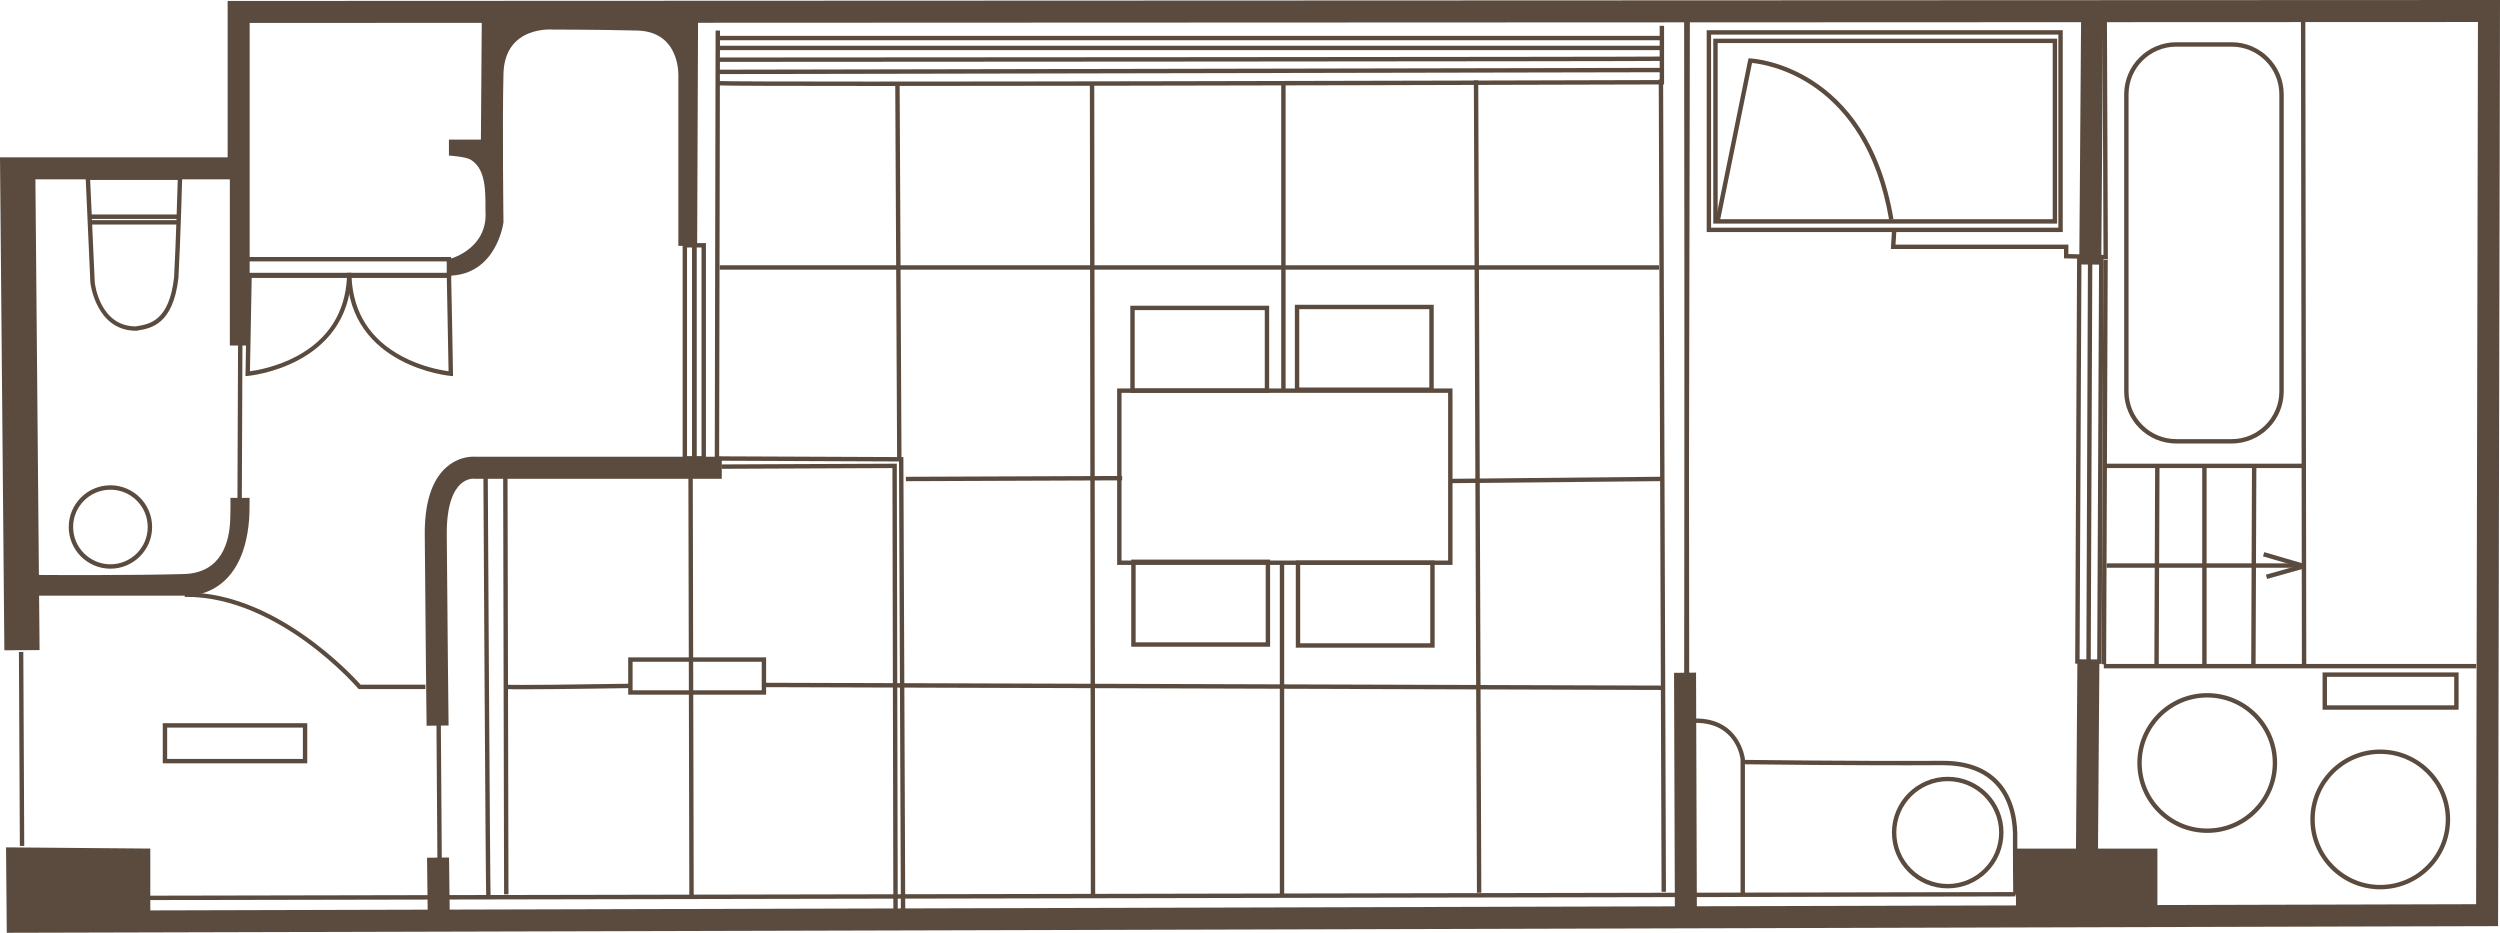 <?xml version="1.0" encoding="UTF-8"?>
<svg id="_レイヤー_2" data-name="レイヤー_2" xmlns="http://www.w3.org/2000/svg" width="567.956" height="211.912" viewBox="0 0 567.956 211.912">
  <defs>
    <style>
      .cls-1 {
        fill: #5a4b3e;
      }
    </style>
  </defs>
  <g id="_レイヤー_1-2" data-name="レイヤー_1">
    <g>
      <rect class="cls-1" x="36.843" y="95.389" width="35.333" height="1" transform="translate(-41.591 150.023) rotate(-89.776)"/>
      <g>
        <rect class="cls-1" x="20.602" y="50.013" width="20.08" height="1"/>
        <path class="cls-1" d="M40.681,49.731c-6.82-.008-19.833-.019-20.272,0l-.041-1c.569-.023,19.509,0,20.314,0v1Z"/>
        <path class="cls-1" d="M30.93,75.144c-9.14,0-10.387-10.798-10.398-10.907l-1.094-24.365h21.971l-.014.514c-.004.143-.395,14.341-.855,22.758-1.218,10.624-6.262,11.452-9.275,11.947l-.325.054h-.009ZM20.483,40.872l1.045,23.29c.042.379,1.166,9.989,9.327,9.989l.247-.048c2.912-.478,7.312-1.2,8.441-11.044.408-7.469.762-19.559.837-22.188h-19.897Z"/>
      </g>
      <path class="cls-1" d="M25.087,129.196c-5.223,0-9.472-4.249-9.472-9.472s4.249-9.473,9.472-9.473,9.472,4.249,9.472,9.473-4.249,9.472-9.472,9.472ZM25.087,111.252c-4.671,0-8.472,3.801-8.472,8.473s3.801,8.472,8.472,8.472,8.472-3.801,8.472-8.472-3.8-8.473-8.472-8.473Z"/>
      <path class="cls-1" d="M92.217,156.542c-4.431,0-10.523-.004-10.523-.004h-.229l-.149-.175c-.045-.053-4.604-5.331-11.719-10.504-6.54-4.755-16.637-10.415-27.627-10.255l-.013-1c.137-.002.276-.003.413-.003,20.314,0,37.741,18.907,39.552,20.937,1.784.002,13.585.009,14.723,0l.008,1c-.411.003-2.214.004-4.434.004Z"/>
      <rect class="cls-1" x="432.233" y="104.484" width="91.855" height="1" transform="translate(371.309 582.731) rotate(-89.776)"/>
      <polygon class="cls-1" points="478.876 58.928 468.902 58.691 468.902 56.567 429.565 56.567 429.812 52.618 430.811 52.68 430.63 55.567 469.902 55.567 469.902 57.714 477.872 57.905 477.66 3.947 478.66 3.943 478.876 58.928"/>
      <rect class="cls-1" x="382.709" y="4.159" width="1" height="203.787" transform="translate(-.111 .402) rotate(-.06)"/>
      <rect class="cls-1" x="281.423" y="105.446" width="203.573" height="1" transform="translate(276.516 488.947) rotate(-89.888)"/>
      <g>
        <path class="cls-1" d="M468.621,52.722h-80.892V6.863h80.892v45.859ZM388.729,51.722h78.892V7.863h-78.892v43.859Z"/>
        <path class="cls-1" d="M467.339,50.799h-78.114V8.786h78.114v42.014ZM390.225,49.799h76.114V9.786h-76.114v40.014Z"/>
        <path class="cls-1" d="M390.643,50.613l-.98-.199,7.561-37.154.422.013c.265.009,26.556,1.242,32.519,36.518l-.986.166c-5.409-32.001-27.797-35.334-31.146-35.652l-7.389,36.31Z"/>
      </g>
      <path class="cls-1" d="M118.693,156.597c-1.992,0-3.384-.019-3.738-.063l.127-.992c1.298.169,18.964-.068,28.125-.217l.017,1c-.858.014-16.989.272-24.531.272Z"/>
      <rect class="cls-1" x="114.412" y="108.111" width="1" height="95.068" transform="translate(-.35 .259) rotate(-.129)"/>
      <path class="cls-1" d="M204.663,207.394l-.425-102.553c-3.254-.013-22.006-.089-40.983-.173l.005-1c20.875.093,41.478.175,41.478.175l.496.002.429,103.545-1,.004Z"/>
      <rect class="cls-1" x="329.485" y="108.543" width="48.278" height="1" transform="translate(-1.048 3.458) rotate(-.56)"/>
      <g>
        <path class="cls-1" d="M325.714,89.037h-31.547v-19.799h31.547v19.799ZM295.167,88.037h29.547v-17.799h-29.547v17.799Z"/>
        <path class="cls-1" d="M288.332,89.25h-31.547v-19.798h31.547v19.798ZM257.785,88.25h29.547v-17.798h-29.547v17.798Z"/>
        <path class="cls-1" d="M325.927,147.139h-31.546v-19.798h31.546v19.798ZM295.381,146.139h29.546v-17.798h-29.546v17.798Z"/>
        <path class="cls-1" d="M288.545,146.925h-31.547v-19.798h31.547v19.798ZM257.998,145.925h29.547v-17.798h-29.547v17.798Z"/>
        <path class="cls-1" d="M329.986,128.341h-76.192v-40.092h76.192v40.092ZM254.794,127.341h74.192v-38.092h-74.192v38.092Z"/>
      </g>
      <path class="cls-1" d="M540.749,202.038c-8.756,0-15.88-7.124-15.88-15.88s7.124-15.881,15.88-15.881,15.88,7.124,15.88,15.881-7.124,15.88-15.88,15.88ZM540.749,171.277c-8.205,0-14.88,6.676-14.88,14.881s6.675,14.88,14.88,14.88,14.88-6.675,14.88-14.88-6.675-14.881-14.88-14.881Z"/>
      <path class="cls-1" d="M501.444,189.221c-8.756,0-15.88-7.124-15.88-15.881s7.124-15.88,15.88-15.88,15.88,7.124,15.88,15.88-7.124,15.881-15.88,15.881ZM501.444,158.461c-8.205,0-14.88,6.675-14.88,14.88s6.675,14.881,14.88,14.881,14.88-6.676,14.88-14.881-6.675-14.88-14.88-14.88Z"/>
      <path class="cls-1" d="M174.048,157.82h-31.333v-8.477h31.333v8.477ZM143.715,156.82h29.333v-6.477h-29.333v6.477Z"/>
      <path class="cls-1" d="M558.552,161.238h-30.905v-8.477h30.905v8.477ZM528.646,160.238h28.905v-6.477h-28.905v6.477Z"/>
      <g>
        <rect class="cls-1" x="514.74" y="129.37" width="8.656" height="1" transform="translate(-15.765 145.731) rotate(-15.746)"/>
        <rect class="cls-1" x="518.14" y="122.637" width=".999" height="9.126" transform="translate(250.879 589.23) rotate(-73.687)"/>
        <rect class="cls-1" x="478.588" y="127.982" width="44.858" height="1"/>
      </g>
      <rect class="cls-1" x="467.159" y="128.195" width="45.714" height="1" transform="translate(359.408 618.205) rotate(-89.776)"/>
      <rect class="cls-1" x="500.304" y="105.907" width="1" height="45.218"/>
      <rect class="cls-1" x="489.268" y="128.088" width="45.501" height="1" transform="translate(381.431 640.1) rotate(-89.776)"/>
      <rect class="cls-1" x="477.97" y="105.338" width="45.477" height="1"/>
      <rect class="cls-1" x="522.84" y="4.867" width="1" height="146.044" transform="translate(-.113 .763) rotate(-.084)"/>
      <rect class="cls-1" x="32.777" y="203.067" width="425.09" height="1" transform="translate(-.397 .48) rotate(-.112)"/>
      <rect class="cls-1" x="477.947" y="150.838" width="84.591" height="1"/>
      <polygon class="cls-1" points="202.954 207.52 202.742 106.34 163.924 106.506 163.92 105.506 203.74 105.337 203.954 207.518 202.954 207.52"/>
      <path class="cls-1" d="M69.805,173.414h-32.829v-9.117h32.829v9.117ZM37.977,172.414h30.829v-7.117h-30.829v7.117Z"/>
      <rect class="cls-1" x="247.706" y="19.112" width="1" height="184.64" transform="translate(-.129 .288) rotate(-.066)"/>
      <rect class="cls-1" x="335.181" y="18.257" width="1" height="184.563" transform="translate(-.416 1.273) rotate(-.217)"/>
      <rect class="cls-1" x="377.155" y="18.043" width="1" height="184.564" transform="translate(-.381 1.312) rotate(-.199)"/>
      <rect class="cls-1" x="291.069" y="19.112" width="1" height="69.638"/>
      <rect class="cls-1" x="290.749" y="127.841" width="1" height="75.765"/>
      <rect class="cls-1" x="275.369" y="53.824" width="1" height="204.215" transform="translate(119.073 431.309) rotate(-89.82)"/>
      <rect class="cls-1" x="156.493" y="108.17" width="1" height="95.649" transform="translate(-.348 .351) rotate(-.128)"/>
      <path class="cls-1" d="M110.46,204.064c-.135-2.138-.621-91.842-.642-95.659l1-.006c.005.935.507,93.493.64,95.603l-.998.062Z"/>
      <rect class="cls-1" x="205.803" y="108.223" width="49.132" height="1" transform="translate(-.423 .901) rotate(-.224)"/>
      <rect class="cls-1" x="163.508" y="60.266" width="213.4" height="1"/>
      <rect class="cls-1" x="203.595" y="18.685" width="1" height="85.873" transform="translate(-.304 1.016) rotate(-.285)"/>
      <rect class="cls-1" x="114.484" y="54.926" width="96.981" height="1" transform="translate(107.23 218.292) rotate(-89.888)"/>
      <g>
        <path class="cls-1" d="M396.42,203.247h-1v-30.761c-.033-.287-.992-8.258-10.153-8.258h-.026l-.002-1h.028c10.076,0,11.141,9.114,11.15,9.206l.003,30.812Z"/>
        <path class="cls-1" d="M457.367,203.252c-.005-.465-.108-11.405-.071-12.537.1-3.055-.305-8.767-4.137-12.7-2.697-2.771-6.659-4.175-11.775-4.175-.059,0-.117,0-.176,0-19.132.121-45.035-.211-45.295-.214l.014-1c.258.003,26.152.332,45.275.214.061,0,.122,0,.182,0,5.396,0,9.599,1.506,12.492,4.477,4.09,4.199,4.524,10.218,4.42,13.432-.036,1.11.07,12.381.071,12.494l-1,.01Z"/>
        <path class="cls-1" d="M442.487,201.824c-6.989,0-12.676-5.687-12.676-12.676s5.687-12.676,12.676-12.676,12.676,5.687,12.676,12.676-5.687,12.676-12.676,12.676ZM442.487,177.472c-6.438,0-11.676,5.237-11.676,11.676s5.237,11.676,11.676,11.676,11.676-5.237,11.676-11.676-5.237-11.676-11.676-11.676Z"/>
      </g>
      <rect class="cls-1" x="163.081" y="8.145" width="214.468" height="1"/>
      <rect class="cls-1" x="163.295" y="10.388" width="214.254" height="1"/>
      <path class="cls-1" d="M163.295,14.058v-1c2.123,0,212.36-.117,214.22-.213l.073.997c-1.229.099-205.595.211-214.293.216Z"/>
      <rect class="cls-1" x="163.295" y="15.621" width="214.254" height="1" transform="translate(-.031 .528) rotate(-.112)"/>
      <path class="cls-1" d="M198.446,19.535c-20.036,0-33.895-.038-35.398-.138l.066-.998c5.778.388,202.538-.18,213.935-.213V5.868h1v13.316h-.498c-6.364.02-119.772.351-179.105.351Z"/>
      <path class="cls-1" d="M477.443,150.815l-6-.045.002-.498.43-92.142,6,.045-.002.498-.43,92.142ZM472.447,149.778l4,.029.424-90.64-4-.029-.424,90.64Z"/>
      <g>
        <path class="cls-1" d="M102.925,85.449l-.551-.046c-.229-.019-22.906-2.138-23.529-22.913l-.015-.515h23.62l.037.461c.045.572.413,21.566.429,22.46l.01.553ZM79.865,62.975c.391,8.068,4.243,14.113,11.454,17.972,4.52,2.419,9.047,3.191,10.587,3.396-.122-6.952-.336-18.855-.401-21.367h-21.64Z"/>
        <path class="cls-1" d="M55.765,85.449l.01-.553c.016-.894.384-21.888.429-22.46l.037-.461h23.62l-.015.515c-.623,20.775-23.299,22.895-23.528,22.913l-.551.046ZM57.186,62.975c-.064,2.512-.279,14.415-.401,21.367,1.54-.204,6.067-.977,10.587-3.396,7.211-3.858,11.062-9.903,11.453-17.972h-21.639Z"/>
        <path class="cls-1" d="M102.488,63.138h-48.407v-4.753h48.407v4.753ZM55.081,62.138h46.407v-2.753h-46.407v2.753Z"/>
      </g>
      <g>
        <path class="cls-1" d="M567.956,0l-.438,210.403L1.539,211.912l-.166-19.408,32.774.276v14.045l63.011-.168-.142-11.8,5-.049.143,11.836,278.337-.742-.182-53.048,5-.049.182,53.083,72.498-.193v-12.916h13.637l.315-42.487,5,.037-.315,42.449h13.493v12.83l72.405-.193.418-200.415-85.164.036-.409,55.08-5-.037.409-55.04-314.197.132-.203,50.682h-4.272V17.403s.598-10.235-9.399-10.467c-9.997-.232-19.012-.214-19.012-.214,0,0-11.045-1.058-11.321,10.04-.277,11.098,0,33.751,0,33.751,0,0-1.49,11.913-12.39,12.125-.093-2.344,0-3.753,0-3.753,0,0,8.153-1.96,8.331-9.867-.167-3.86.621-10.273-3.349-12.718-1.186-.73-4.982-.954-4.982-.954v-3.631h7.263l.194-26.523-52.728.022v73.283h-4.5v-37.754H8.044l.795,89.877c2.148.013,22.036.121,33.123-.215,8.395-.334,10.159-7.319,10.339-12.31.102-2.813.044-4.992.044-4.992h4.357s.013,3.303-.096,4.766c-1.391,18.658-14.643,17.449-14.643,17.449H8.881l.109,12.371-8,.045L0,35.742h51.716V.216l516.24-.216Z"/>
        <path class="cls-1" d="M96.91,164.874c-.003-.271-.301-27.241-.413-43.424-.05-7.231,1.601-12.377,4.906-15.296,2.391-2.11,4.921-2.407,6.157-2.407.218,0,.395.01.524.02h55.888v5h-56.003l-.114.006-.163-.021c-.067-.007-1.6-.123-3.067,1.231-1.454,1.342-3.177,4.414-3.128,11.433.111,16.173.41,43.134.413,43.404l-5,.055Z"/>
      </g>
      <rect class="cls-1" x="428.839" y="103.954" width="91.641" height="1" transform="translate(368.352 578.702) rotate(-89.776)"/>
      <rect class="cls-1" x="4.405" y="148.114" width="1" height="44.064" transform="translate(-.824 .026) rotate(-.277)"/>
      <rect class="cls-1" x="99.259" y="164.114" width="1" height="31.064" transform="translate(-1.232 .689) rotate(-.394)"/>
      <path class="cls-1" d="M158.23,104.63h-3.147v-49.404h3.147v49.404ZM156.083,103.63h1.147v-47.404h-1.147v47.404Z"/>
      <path class="cls-1" d="M160.377,104.63h-3.146v-49.404h3.146v49.404ZM158.23,103.63h1.146v-47.404h-1.146v47.404Z"/>
      <path class="cls-1" d="M506.985,100.761h-12.573c-6.528,0-11.839-5.311-11.839-11.839V21.434c0-6.527,5.311-11.838,11.839-11.838h12.573c6.528,0,11.839,5.311,11.839,11.838v67.488c0,6.528-5.311,11.839-11.839,11.839ZM494.412,10.596c-5.977,0-10.839,4.862-10.839,10.838v67.488c0,5.977,4.862,10.839,10.839,10.839h12.573c5.977,0,10.839-4.862,10.839-10.839V21.434c0-5.977-4.862-10.838-10.839-10.838h-12.573Z"/>
    </g>
  </g>
</svg>